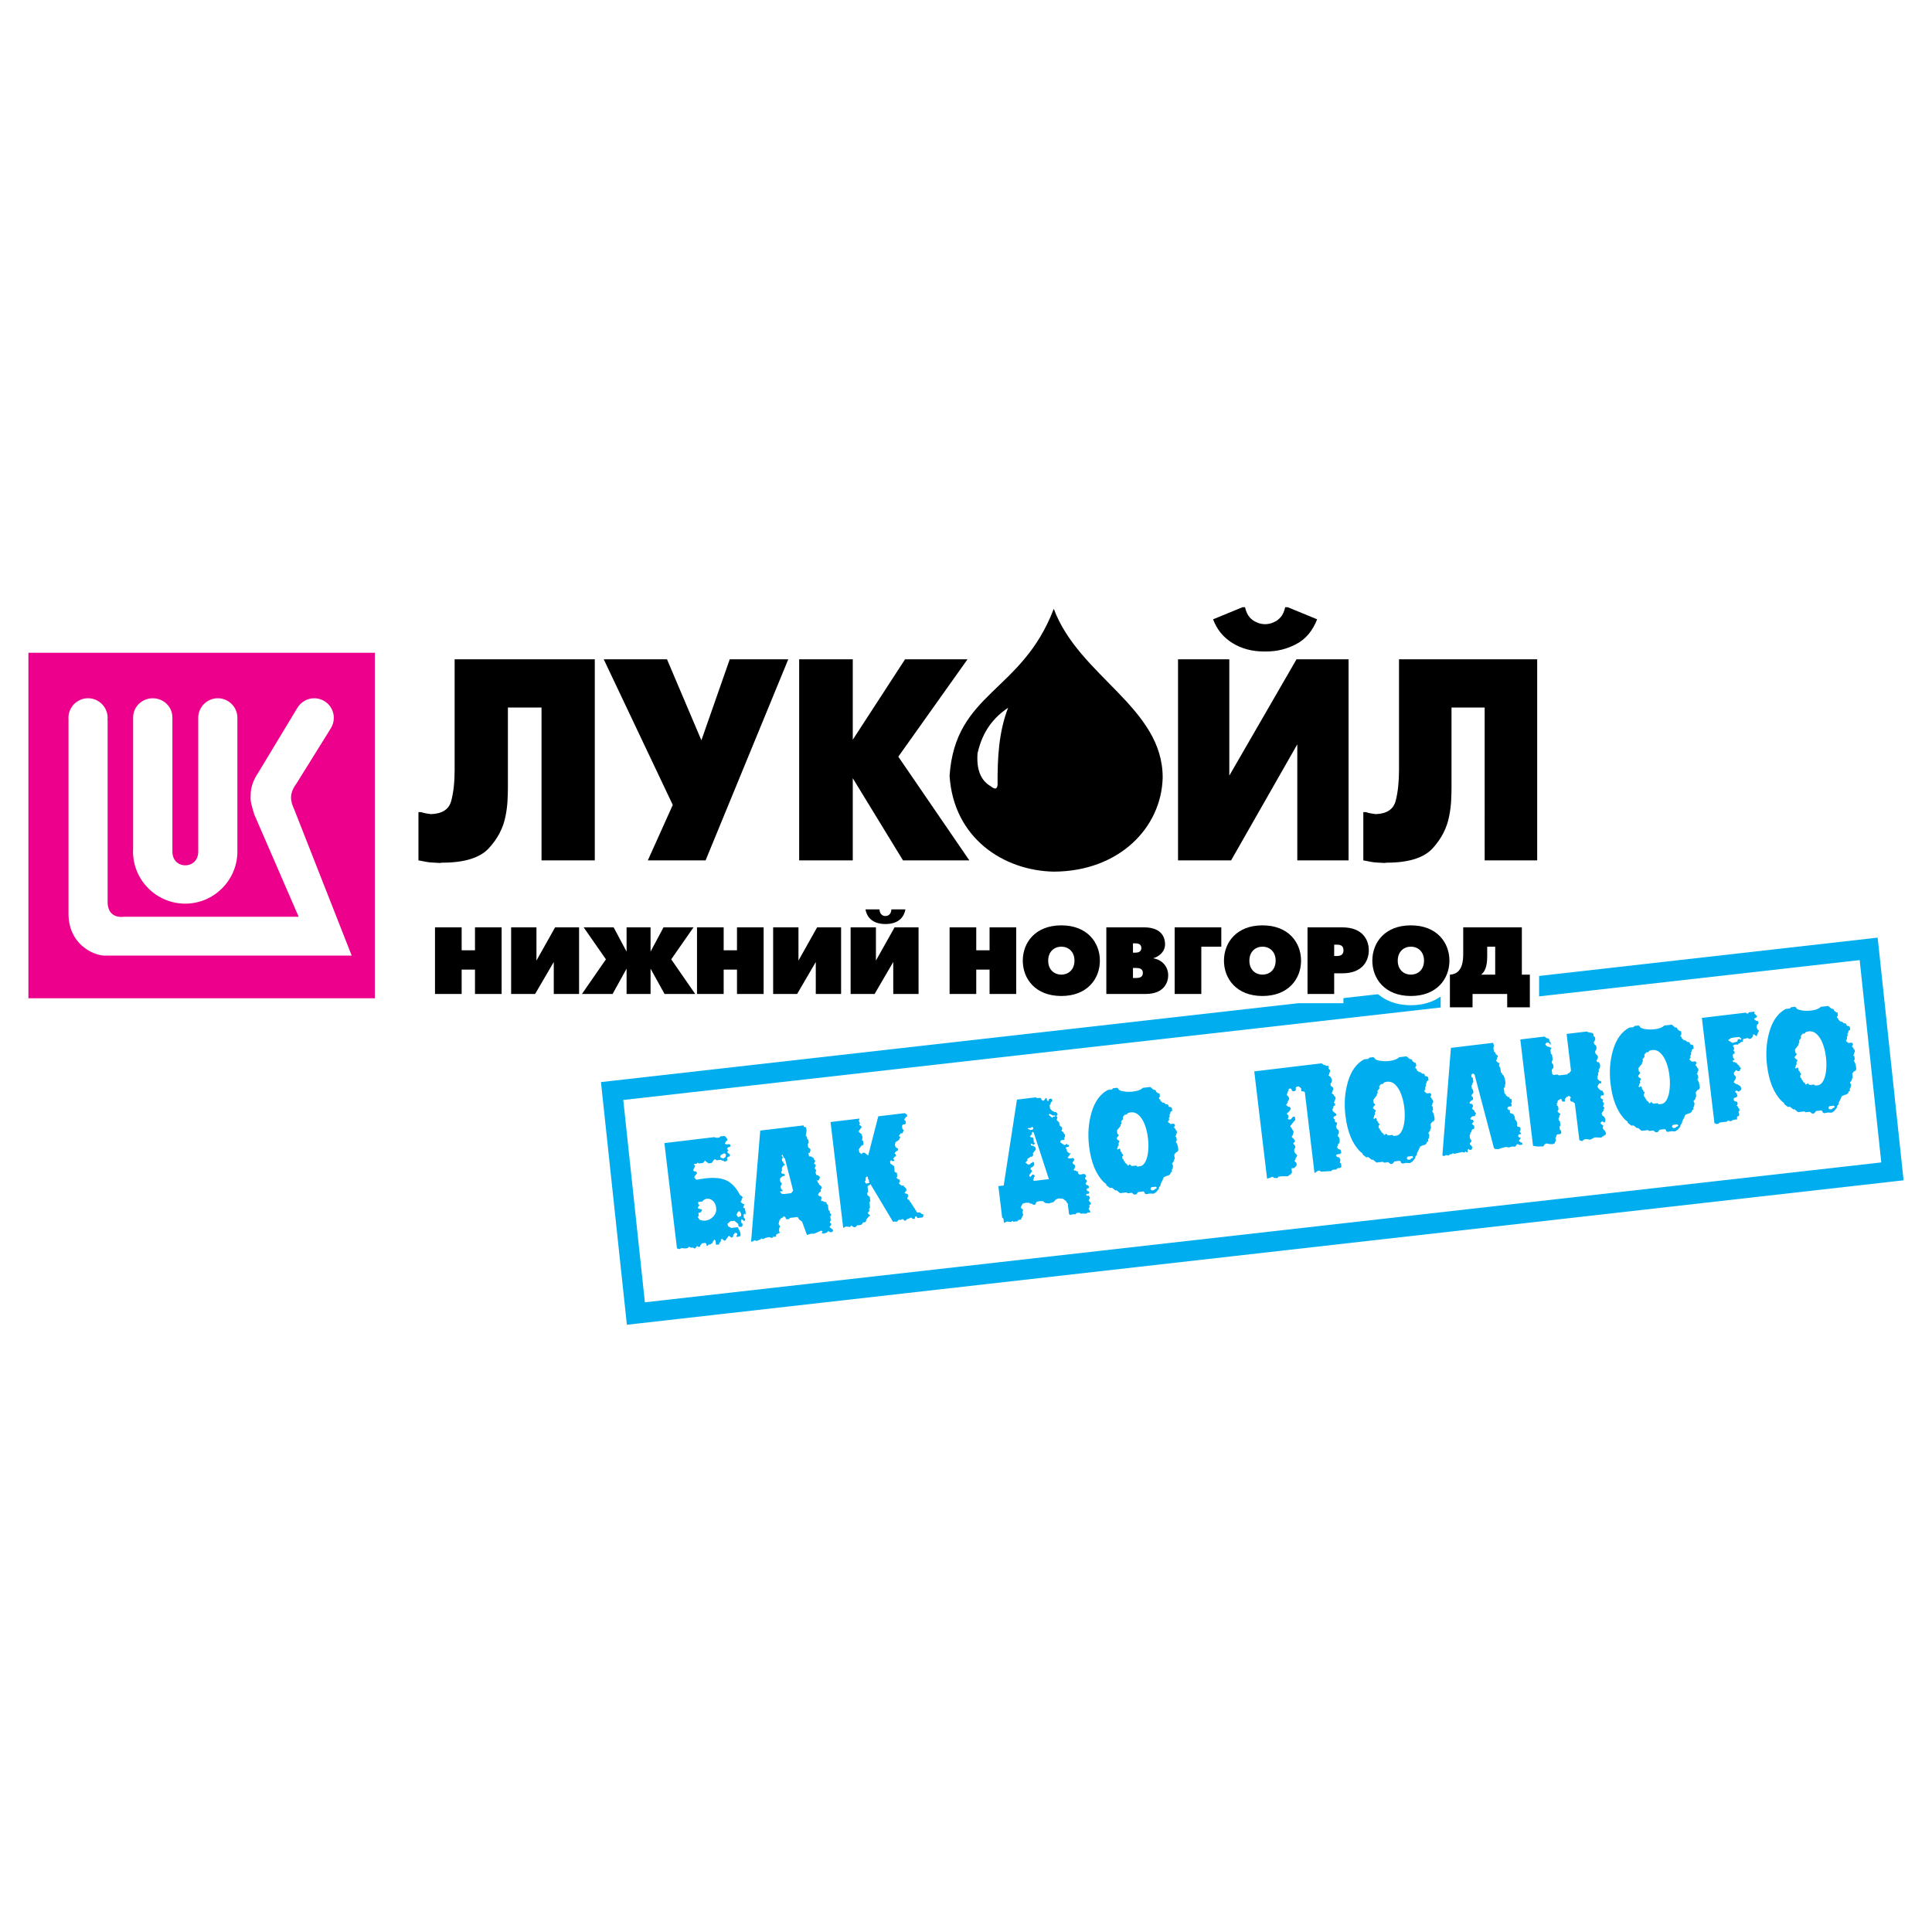 <?xml version="1.0" encoding="utf-8"?>
<!-- Generator: Adobe Illustrator 13.0.0, SVG Export Plug-In . SVG Version: 6.00 Build 14948)  -->
<!DOCTYPE svg PUBLIC "-//W3C//DTD SVG 1.0//EN" "http://www.w3.org/TR/2001/REC-SVG-20010904/DTD/svg10.dtd">
<svg version="1.0" id="Layer_1" xmlns="http://www.w3.org/2000/svg" xmlns:xlink="http://www.w3.org/1999/xlink" x="0px" y="0px"
	 width="192.756px" height="192.756px" viewBox="0 0 192.756 192.756" enable-background="new 0 0 192.756 192.756"
	 xml:space="preserve">
<g>
	<polygon fill-rule="evenodd" clip-rule="evenodd" fill="#FFFFFF" points="0,0 192.756,0 192.756,192.756 0,192.756 0,0 	"/>
	<path fill="#00AEEF" d="M59.957,107.96l1.002-0.113l125.367-14.184l1.008-0.114l0.109,1.013l2.371,22.199l0.107,0.999l-1.002,0.113
		L63.553,132.058l-1.009,0.114l-0.108-1.014l-2.372-22.198L59.957,107.96L59.957,107.96z M62.183,109.745l2.157,20.187
		l123.355-13.957l-2.156-20.186L62.183,109.745L62.183,109.745z"/>
	<path fill-rule="evenodd" clip-rule="evenodd" d="M105.135,60.739c-3.184,8.367-9.834,8.305-10.396,16.672
		c0.41,6.245,5.419,9.459,10.396,9.553c6.488-0.021,10.736-4.358,10.865-9.366C116.031,70.574,107.633,67.483,105.135,60.739
		L105.135,60.739z"/>
	<path fill-rule="evenodd" clip-rule="evenodd" d="M153.365,65.777V85.84h-0.256h-4.984V70.592h-3.307v7.911
		c0,0.419-0.012,0.878-0.037,1.375c-0.025,0.498-0.09,1.003-0.191,1.519c-0.219,1.186-0.766,2.261-1.641,3.225
		c-0.873,0.964-2.402,1.447-4.59,1.447l-0.254,0.029c-0.271-0.018-0.512-0.032-0.725-0.043c-0.213-0.01-0.42-0.032-0.623-0.072
		c-0.119-0.018-0.238-0.043-0.357-0.072c-0.117-0.028-0.244-0.053-0.381-0.071v-4.815h0.254c0.168,0.057,0.334,0.1,0.496,0.129
		s0.328,0.054,0.496,0.072c1.104-0.039,1.764-0.484,1.984-1.333c0.219-0.849,0.33-1.867,0.33-3.053V65.777h0.254H153.365
		L153.365,65.777z"/>
	<path fill-rule="evenodd" clip-rule="evenodd" d="M123.959,60.584h0.256c0.104,0.44,0.258,0.774,0.463,1.003
		c0.205,0.229,0.428,0.391,0.668,0.487c0.154,0.075,0.309,0.129,0.463,0.158s0.293,0.043,0.412,0.043s0.256-0.014,0.41-0.043
		s0.309-0.083,0.463-0.158c0.24-0.097,0.463-0.258,0.668-0.487c0.207-0.229,0.359-0.562,0.463-1.003h0.258l2.928,1.204
		c-0.445,1.146-1.133,1.967-2.068,2.465c-0.934,0.498-1.93,0.745-2.992,0.745h-0.258c-1.182,0-2.227-0.283-3.135-0.845
		c-0.91-0.562-1.553-1.351-1.928-2.365L123.959,60.584L123.959,60.584z"/>
	<polygon fill-rule="evenodd" clip-rule="evenodd" points="122.648,65.777 122.648,77.385 129.355,65.777 129.611,65.777 
		134.547,65.777 134.547,85.84 134.289,85.84 129.432,85.84 129.432,74.261 122.828,85.84 122.57,85.84 117.533,85.84 
		117.533,65.777 117.791,65.777 122.648,65.777 	"/>
	<polygon fill-rule="evenodd" clip-rule="evenodd" points="79.733,65.777 79.992,65.777 85.081,65.777 85.081,73.802 90.299,65.777 
		90.559,65.777 96.53,65.777 89.624,75.493 96.711,85.84 96.452,85.84 90.091,85.84 85.081,77.643 85.081,85.84 84.821,85.84 
		79.733,85.84 79.733,65.777 	"/>
	<polygon fill-rule="evenodd" clip-rule="evenodd" points="67.123,80.309 60.234,65.777 60.496,65.777 66.546,65.777 69.978,73.86 
		72.807,65.777 73.068,65.777 78.647,65.777 70.397,85.84 70.135,85.84 64.634,85.84 67.123,80.309 	"/>
	<path fill-rule="evenodd" clip-rule="evenodd" d="M59.342,65.777V85.84h-0.258h-5.056V70.592h-3.354v7.911
		c0,0.419-0.013,0.878-0.039,1.375c-0.025,0.498-0.09,1.003-0.193,1.519c-0.223,1.186-0.777,2.261-1.664,3.225
		s-2.438,1.447-4.656,1.447l-0.258,0.029c-0.274-0.018-0.52-0.032-0.735-0.043c-0.216-0.01-0.426-0.032-0.632-0.072
		c-0.12-0.018-0.242-0.043-0.362-0.072c-0.119-0.028-0.248-0.053-0.386-0.071v-4.815h0.257c0.171,0.057,0.339,0.1,0.503,0.129
		s0.332,0.054,0.503,0.072c1.119-0.039,1.79-0.484,2.012-1.333c0.223-0.849,0.335-1.867,0.335-3.053V65.777h0.258H59.342
		L59.342,65.777z"/>
	<path fill-rule="evenodd" clip-rule="evenodd" fill="#FFFFFF" d="M100.578,70.613c-1.377,0.938-2.527,2.238-3.049,4.545
		c-0.114,1.565,0.287,2.69,1.311,3.286c0.354,0.282,0.627,0.362,0.688-0.116C99.514,75.529,99.65,73.043,100.578,70.613
		L100.578,70.613z"/>
	<polygon fill-rule="evenodd" clip-rule="evenodd" fill="#EC008C" points="2.834,65.127 37.399,65.127 37.399,99.596 2.834,99.596 
		2.834,65.127 	"/>
	<path fill-rule="evenodd" clip-rule="evenodd" fill="#FFFFFF" d="M19.779,84.963V71.737c-0.002-0.039-0.003-0.077-0.003-0.116
		c0-1.078,0.878-1.956,1.955-1.956c1.041,0,1.896,0.821,1.952,1.849h0.001v0.033c0.001,0.025,0.002,0.049,0.002,0.074
		c0,0.024-0.001,0.049-0.002,0.073v13.195c0,0.021,0.001,0.042,0.001,0.062s0,0.042-0.001,0.062v0.099h-0.002
		c-0.085,2.793-2.39,5.045-5.204,5.045c-2.867,0-5.206-2.339-5.206-5.206c0-0.108,0.004-0.215,0.01-0.322V71.521h0.004
		c0.021-1.025,0.891-1.855,1.955-1.855s1.933,0.83,1.955,1.855h0.005v13.437C17.182,86.793,19.785,86.796,19.779,84.963
		L19.779,84.963z"/>
	<path fill-rule="evenodd" clip-rule="evenodd" fill="#FFFFFF" d="M29.558,78.205c-0.75,1.001-0.562,1.772-0.217,2.515l5.749,14.621
		H10.542c-0.043,0.002-0.089,0.002-0.137,0h-0.059v-0.003c-1.187-0.08-3.52-1.222-3.511-4.194V71.855h0.006
		c-0.009-0.077-0.014-0.155-0.014-0.234c0-1.078,0.878-1.956,1.955-1.956s1.955,0.878,1.955,1.956c0,0.079-0.005,0.157-0.014,0.234
		h0.014v18.241c0.07,1.395,1.182,1.433,1.598,1.368h17.461l-4.433-10.217c-0.276-0.97-0.393-1.208-0.355-1.919
		c0-0.822,0.311-1.586,0.746-2.219l3.945-6.537l0.002,0.001c0.348-0.545,0.958-0.907,1.649-0.907c1.077,0,1.955,0.878,1.955,1.956
		c0,0.384-0.112,0.742-0.304,1.044l0.003,0.002L29.558,78.205L29.558,78.205z"/>
	<path fill="none" stroke="#FFFFFF" stroke-width="1.845" stroke-miterlimit="2.613" d="M43.4,99.169h2.659v-2.431h1.33v2.431
		h2.658v-6.646h-2.658v2.288h-1.33v-2.288H43.4V99.169L43.4,99.169z M50.996,92.522v6.646h2.393l1.861-3.19v3.19h2.525v-6.646
		h-2.392l-1.861,3.313v-3.313H50.996L50.996,92.522z M62.514,99.169h2.393v-2.526l1.396,2.526h3.058l-2.393-3.457l2.222-3.19h-2.991
		l-1.292,2.421v-2.421h-2.393v2.421l-1.291-2.421h-2.991l2.222,3.19l-2.395,3.457h3.059l1.396-2.526V99.169L62.514,99.169z
		 M69.541,99.169h2.659v-2.431h1.329v2.431h2.659v-6.646h-2.659v2.288h-1.329v-2.288h-2.659V99.169L69.541,99.169z M77.137,92.522
		v6.646h2.393l1.861-3.19v3.19h2.525v-6.646h-2.392l-1.861,3.313v-3.313H77.137L77.137,92.522z M84.866,92.522v6.646h2.393
		l1.861-3.19v3.19h2.525v-6.646h-2.393l-1.861,3.313v-3.313H84.866L84.866,92.522z M88.341,92.19c0.38,0,1.728-0.029,1.994-1.463
		h-1.396c-0.047,0.646-0.494,0.665-0.598,0.665s-0.551-0.019-0.598-0.665h-1.396C86.613,92.161,87.961,92.19,88.341,92.19
		L88.341,92.19z M94.741,99.169h2.659v-2.431h1.329v2.431h2.658v-6.646h-2.658v2.288h-1.329v-2.288h-2.659V99.169L94.741,99.169z
		 M105.889,99.37c2.602,0,3.846-1.73,3.846-3.524c0-1.795-1.244-3.523-3.846-3.523s-3.846,1.728-3.846,3.523
		C102.043,97.64,103.287,99.37,105.889,99.37L105.889,99.37z M105.889,97.241c-0.676,0-1.311-0.465-1.311-1.396
		c0-0.931,0.635-1.396,1.311-1.396c0.674,0,1.311,0.465,1.311,1.396C107.199,96.776,106.562,97.241,105.889,97.241L105.889,97.241z
		 M110.379,92.522v6.646h3.932c1.842,0,2.24-1.178,2.24-1.852c0-0.902-0.617-1.557-1.471-1.7v-0.019
		c0.551-0.161,1.158-0.636,1.158-1.386c0-0.513-0.199-1.69-2.107-1.69H110.379L110.379,92.522z M113.037,95.048v-0.931h0.248
		c0.465,0,0.588,0.237,0.588,0.465s-0.123,0.465-0.588,0.465H113.037L113.037,95.048z M113.037,97.574v-0.998h0.324
		c0.256,0,0.664,0.047,0.664,0.494c0,0.466-0.418,0.504-0.664,0.504H113.037L113.037,97.574z M117.197,99.169h2.658V94.45h1.994
		v-1.928h-4.652V99.169L117.197,99.169z M125.961,99.37c2.602,0,3.846-1.73,3.846-3.524c0-1.795-1.244-3.523-3.846-3.523
		s-3.846,1.728-3.846,3.523C122.115,97.64,123.359,99.37,125.961,99.37L125.961,99.37z M125.961,97.241
		c-0.674,0-1.311-0.465-1.311-1.396c0-0.931,0.637-1.396,1.311-1.396s1.311,0.465,1.311,1.396
		C127.271,96.776,126.635,97.241,125.961,97.241L125.961,97.241z M130.451,99.169h2.66v-2.061h0.807
		c2.107,0,2.648-1.339,2.648-2.298c0-0.949-0.531-2.288-2.648-2.288h-3.467V99.169L130.451,99.169z M133.111,94.25h0.295
		c0.217,0,0.635,0.028,0.635,0.56c0,0.266-0.104,0.57-0.635,0.57h-0.295V94.25L133.111,94.25z M140.764,99.37
		c2.602,0,3.846-1.73,3.846-3.524c0-1.795-1.244-3.523-3.846-3.523s-3.846,1.728-3.846,3.523
		C136.918,97.64,138.162,99.37,140.764,99.37L140.764,99.37z M140.764,97.241c-0.674,0-1.311-0.465-1.311-1.396
		c0-0.931,0.637-1.396,1.311-1.396s1.311,0.465,1.311,1.396C142.074,96.776,141.438,97.241,140.764,97.241L140.764,97.241z
		 M145.986,92.522v2.573c0,0.693-0.029,2.08-1.328,2.146v3.259h2.258v-1.331h3.457v1.331h2.26v-3.259h-0.797v-4.719H145.986
		L145.986,92.522z M148.379,94.45h0.797v2.791h-1.404c0.381-0.304,0.607-0.797,0.607-1.852V94.45L148.379,94.45z"/>
	<path fill-rule="evenodd" clip-rule="evenodd" d="M43.4,99.169h2.659v-2.431h1.33v2.431h2.658v-6.646h-2.658v2.288h-1.33v-2.288
		H43.4V99.169L43.4,99.169z M50.996,92.522v6.646h2.393l1.861-3.19v3.19h2.525v-6.646h-2.392l-1.861,3.313v-3.313H50.996
		L50.996,92.522z M62.514,99.169h2.393v-2.526l1.396,2.526h3.058l-2.393-3.457l2.222-3.19h-2.991l-1.292,2.421v-2.421h-2.393v2.421
		l-1.291-2.421h-2.991l2.222,3.19l-2.395,3.457h3.059l1.396-2.526V99.169L62.514,99.169z M69.541,99.169h2.659v-2.431h1.329v2.431
		h2.659v-6.646h-2.659v2.288h-1.329v-2.288h-2.659V99.169L69.541,99.169z M77.137,92.522v6.646h2.393l1.861-3.19v3.19h2.525v-6.646
		h-2.392l-1.861,3.313v-3.313H77.137L77.137,92.522z M84.866,92.522v6.646h2.393l1.861-3.19v3.19h2.525v-6.646h-2.393l-1.861,3.313
		v-3.313H84.866L84.866,92.522z M88.341,92.19c0.38,0,1.728-0.029,1.994-1.463h-1.396c-0.047,0.646-0.494,0.665-0.598,0.665
		s-0.551-0.019-0.598-0.665h-1.396C86.613,92.161,87.961,92.19,88.341,92.19L88.341,92.19z M94.741,99.169h2.659v-2.431h1.329v2.431
		h2.658v-6.646h-2.658v2.288h-1.329v-2.288h-2.659V99.169L94.741,99.169z M105.889,99.37c2.602,0,3.846-1.73,3.846-3.524
		c0-1.795-1.244-3.523-3.846-3.523s-3.846,1.728-3.846,3.523C102.043,97.64,103.287,99.37,105.889,99.37L105.889,99.37z
		 M105.889,97.241c-0.676,0-1.311-0.465-1.311-1.396c0-0.931,0.635-1.396,1.311-1.396c0.674,0,1.311,0.465,1.311,1.396
		C107.199,96.776,106.562,97.241,105.889,97.241L105.889,97.241z M110.379,92.522v6.646h3.932c1.842,0,2.24-1.178,2.24-1.852
		c0-0.902-0.617-1.557-1.471-1.7v-0.019c0.551-0.161,1.158-0.636,1.158-1.386c0-0.513-0.199-1.69-2.107-1.69H110.379L110.379,92.522
		z M113.037,95.048v-0.931h0.248c0.465,0,0.588,0.237,0.588,0.465s-0.123,0.465-0.588,0.465H113.037L113.037,95.048z
		 M113.037,97.574v-0.998h0.324c0.256,0,0.664,0.047,0.664,0.494c0,0.466-0.418,0.504-0.664,0.504H113.037L113.037,97.574z
		 M117.197,99.169h2.658V94.45h1.994v-1.928h-4.652V99.169L117.197,99.169z M125.961,99.37c2.602,0,3.846-1.73,3.846-3.524
		c0-1.795-1.244-3.523-3.846-3.523s-3.846,1.728-3.846,3.523C122.115,97.64,123.359,99.37,125.961,99.37L125.961,99.37z
		 M125.961,97.241c-0.674,0-1.311-0.465-1.311-1.396c0-0.931,0.637-1.396,1.311-1.396s1.311,0.465,1.311,1.396
		C127.271,96.776,126.635,97.241,125.961,97.241L125.961,97.241z M130.451,99.169h2.66v-2.061h0.807
		c2.107,0,2.648-1.339,2.648-2.298c0-0.949-0.531-2.288-2.648-2.288h-3.467V99.169L130.451,99.169z M133.111,94.25h0.295
		c0.217,0,0.635,0.028,0.635,0.56c0,0.266-0.104,0.57-0.635,0.57h-0.295V94.25L133.111,94.25z M140.764,99.37
		c2.602,0,3.846-1.73,3.846-3.524c0-1.795-1.244-3.523-3.846-3.523s-3.846,1.728-3.846,3.523
		C136.918,97.64,138.162,99.37,140.764,99.37L140.764,99.37z M140.764,97.241c-0.674,0-1.311-0.465-1.311-1.396
		c0-0.931,0.637-1.396,1.311-1.396s1.311,0.465,1.311,1.396C142.074,96.776,141.438,97.241,140.764,97.241L140.764,97.241z
		 M145.986,92.522v2.573c0,0.693-0.029,2.08-1.328,2.146v3.259h2.258v-1.331h3.457v1.331h2.26v-3.259h-0.797v-4.719H145.986
		L145.986,92.522z M148.379,94.45h0.797v2.791h-1.404c0.381-0.304,0.607-0.797,0.607-1.852V94.45L148.379,94.45z"/>
	<path fill-rule="evenodd" clip-rule="evenodd" fill="#00AEEF" d="M72.833,115.292l-0.089,0.112l-0.12,0.015l-0.09,0.117
		l0.024,0.204l-0.088,0.117l-0.208,0.025l-0.113-0.094l-0.105,0.013l-0.13-0.087l-0.414,0.05l-0.113-0.091l-0.132,0.016
		l-0.257,0.344l-0.309,0.037l-0.361-0.271l-0.184,0.229l-0.422,0.051l-0.117-0.088l-0.091,0.113l-0.309,0.036l0.121,0.135
		l-0.015,0.124l-0.054,0.171l-0.088,0.115l0.013,0.105l0.113,0.088l0.103-0.012l0.118,0.09l0.014,0.12l-0.184,0.229l-0.085,0.145
		l0.122,0.165l0.115,0.091c0.204-0.045,0.491-0.092,0.867-0.137c0.915-0.108,1.627-0.035,2.143,0.217
		c0.513,0.252,0.953,0.731,1.32,1.432l0.245,0.18l0.012,0.103l-0.091,0.133l0.012,0.101l-0.104,0.117l0.013,0.105l0.246,0.177
		l0.103-0.012l-0.105,0.37l0.189,0.082l-0.034,0.091l0.068,0.189l0.009,0.326l-0.115-0.09l-0.094,0.115l0.037,0.31l0.118,0.088
		l0.012,0.105l-0.091,0.13l-0.245-0.197l-0.09,0.118l0.026,0.223l0.115,0.089l0.025,0.208l-0.09,0.112l-0.207,0.025l-0.115-0.089
		l-0.025-0.208l-0.366-0.314l-0.411,0.034l-0.301,0.272l0.075,0.232l0.307,0.172l0.633-0.075l0.049,0.056l0.218,0.449l0.037,0.31
		l-0.091,0.112l-0.323,0.039l-0.012-0.101l0.091-0.115l-0.013-0.105l-0.115-0.088l-0.101,0.012l-0.184,0.23l0.012,0.104
		l-0.088,0.112l-0.105,0.013l-0.248-0.177l-0.358,0.476l-0.103,0.013l-0.245-0.197l-0.091,0.132l0.012,0.104l-0.179,0.23
		l0.012,0.103l-0.329,0.04l-0.049-0.412l-0.115-0.108l-0.182,0.248l0.013,0.105l-0.101,0.012l-0.091,0.113l-0.218,0.026
		l-0.093,0.115l-0.103,0.012l-0.024-0.203l-0.113-0.093l-0.309,0.036l-0.198,0.232l0.012,0.104l-0.206,0.024l-0.115-0.091
		l-0.181,0.233l-0.104,0.012l-0.13-0.091l-0.206,0.024l-0.116-0.091l-0.101,0.013l-0.093,0.115l-0.28,0.033l-0.332-0.037
		l-0.224,0.104l-0.236-0.076l-1.255-10.503l4.991-0.597l0.092,0.046l0.18,0.023l0.223-0.026l0.093-0.113l0.41-0.049l0.115,0.088
		l0.141,0.16l0.05,0.19l-0.151,0.107l-0.107,0.225l0.08,0.062l0.185,0.008l0.204-0.024l0.085,0.109l-0.05,0.185l-0.189,0.022
		l-0.103,0.162l0.14,0.147l-0.108,0.117l0.012,0.105l0.247,0.191L72.833,115.292L72.833,115.292z M69.618,120.469l0.012,0.101
		l0.101-0.012l0.115,0.091l0.105-0.013l0.113,0.094l-0.18,0.242l-0.204,0.024l0.037,0.31l-0.108,0.117l0.197,0.277
		c0.198,0.076,0.398,0.102,0.594,0.078c0.272-0.032,0.512-0.153,0.719-0.357c0.204-0.205,0.317-0.423,0.337-0.651
		c0.001-0.14,0-0.236-0.006-0.283c-0.035-0.287-0.144-0.513-0.325-0.68c-0.184-0.165-0.383-0.232-0.6-0.207
		c-0.157,0.019-0.281,0.083-0.377,0.194l-0.083,0.082l-0.412,0.049l0.026,0.224l0.115,0.088L69.618,120.469L69.618,120.469z
		 M73.585,120.963l-0.106,0.236l0.164,0.249l0.298-0.128l0.002-0.236l-0.131-0.223l-0.092-0.02L73.585,120.963L73.585,120.963z
		 M71.914,115.24l-0.054,0.155l0.058,0.107l0.262,0.076l0.194-0.131l0.043-0.154l-0.005-0.148l-0.159-0.083L71.914,115.24
		L71.914,115.24z M80.629,114.465l0.228,0.184l-0.006,0.178l-0.069,0.188l-0.128,0.03l0.068,0.32l0.224,0.021l0.248,0.177
		l0.015,0.12l0.112,0.089l-0.011,0.136l-0.11,0.225l0.139,0.013l0.049,0.186l-0.109,0.207l0.167,0.279l-0.088,0.117l0.08,0.289
		l0.168,0.037l0.198,0.155l-0.038,0.184l-0.099,0.176l-0.209-0.005l0.112,0.091l0.015,0.12l0.117,0.088l0.013,0.104l0.228,0.182
		l0.025,0.208l-0.086,0.13l0.024,0.206l-0.103,0.013l-0.182,0.228l0.013,0.105l0.113,0.092l0.105-0.013l0.125,0.179l-0.074,0.247
		l0.115,0.092l0.101-0.013l0.118,0.093l0.117-0.014l0.113,0.089l0.014,0.117l0.118,0.093l0.062,0.515l0.117,0.105l0.024,0.206
		l0.113,0.092l0.012,0.105l-0.088,0.112l0.051,0.424l-0.09,0.118l0.012,0.101l0.115,0.09l0.012,0.104l-0.183,0.243l0.346,0.272
		l0.012,0.103l-0.088,0.117l-0.208,0.025l-0.113-0.094l-0.117,0.015l-0.093,0.118l-0.358,0.1l-0.173-0.071l0.119-0.131l-0.146-0.103
		l-0.411,0.184l-0.298,0.125l-0.327,0.009l-0.391,0.125l-0.486-1.327l-0.346-0.271l-0.013-0.104l-0.113-0.092l-0.736,0.088
		l-0.09,0.115l-0.221,0.026l-0.115-0.091l-0.012-0.1l-0.118-0.094l-0.101,0.013l-0.09,0.117l-0.105,0.013l-0.194,0.229l-0.089,0.382
		l0.164,0.249l-0.09,0.117l-0.037,0.315l0.099,0.21l-0.105,0.013l-0.293,0.169l0.021,0.177l-0.324,0.038l-0.088,0.115l-0.281-0.101
		l-0.32,0.068l-0.338,0.145l-0.118-0.09l-0.105,0.116l-0.368,0.151l-0.25-0.077l-0.107,0.12l-0.204,0.024l0.912-11.081l4.329-0.518
		l0.018,0.147l0.213,0.034l0.064,0.29l-0.031,0.243l-0.054,0.32l0.118,0.088l0.026,0.223l0.116,0.094l0.037,0.309l-0.091,0.112
		L80.629,114.465L80.629,114.465z M78.059,115.189l-0.089,0.13l0.116,0.094l0.012,0.101l-0.09,0.115l0.024,0.206l0.115,0.09
		l0.015,0.121l0.113,0.088l0.012,0.104l-0.178,0.113l-0.109,0.234l0.024,0.206l-0.086,0.13l0.012,0.103l0.113,0.089l0.121-0.015
		l0.115,0.094l0.012,0.103l-0.259,0.076l-0.219,0.189l-0.019,0.196l0.067,0.203l0.114,0.06l-0.01,0.165l-0.093,0.115l0.011,0.193
		l0.028,0.131l0.118,0.093l0.045,0.129l-0.164,0.002l-0.115,0.062l0.105,0.106l0.1,0.104l0.183,0.011l0.733-0.087l0.196-0.25
		l-0.815-3.201l-0.118-0.091L78.059,115.189L78.059,115.189z M84.127,122.512l-1.263-10.567l2.896-0.347l-0.077,0.233l0.123,0.254
		l-0.093,0.115l0.117,0.088l0.152,0.146l-0.115,0.163l-0.181,0.233l0.014,0.12l0.23,0.179l0.125,0.298l-0.05,0.335l0.115,0.091
		l0.037,0.309l-0.091,0.113l-0.106,0.012l-0.27,0.361l0.037,0.309l0.235,0.198l0.087-0.13l0.208-0.024l0.362,0.285l1.008-3.911
		l2.632-0.314l0.228,0.137l0.024,0.206l-0.105,0.013l-0.177,0.245l0.012,0.101l0.113,0.094l0.024,0.203l-0.088,0.117l-0.209,0.025
		l-0.088,0.114l0.039,0.324l0.113,0.093l0.012,0.102l-0.088,0.114l0.012,0.105l-0.223,0.027l-0.177,0.242l0.115,0.091l0.012,0.103
		l-0.09,0.115l0.012,0.104l-0.105,0.013l-0.089,0.112l-0.103,0.013l-0.104,0.134l-0.047,0.232l0.07,0.213l0.274,0.173l-0.08,0.209
		l-0.118,0.014l-0.182,0.229l0.118,0.093l0.024,0.203l-0.105,0.013l-0.182,0.243l0.118,0.093l0.012,0.104l-0.206,0.024l-0.115-0.091
		l-0.108,0.117l0.025,0.206l0.132,0.089l0.248,0.18l0.027,0.223l0.017,0.312l0.119,0.103l0.103-0.012l0.049,0.412l-0.091,0.115
		l0.233,0.181l0.101-0.012l0.025,0.218l-0.087,0.118l0.012,0.103l0.243,0.18l0.203-0.024l0.012,0.104l0.235,0.195l0.025,0.209
		l-0.185,0.229l0.118,0.093l0.103-0.013l0.114,0.101l0.025,0.209l-0.088,0.112l0.012,0.105l0.23,0.179l0.015,0.12l0.13,0.09
		l0.013,0.105l0.112,0.088l0.012,0.103l0.116,0.094l0.012,0.101l0.12,0.104l0.012,0.104l0.113,0.089l0.013,0.105l0.115,0.091
		l0.223-0.027l0.23,0.182l0.103-0.012l0.026,0.218l-0.09,0.118l-0.533,0.062l-0.012-0.104l-0.113-0.089l-0.093,0.113l0.012,0.105
		l-0.081,0.052l-0.074,0.009l-0.155-0.054l-0.053-0.07l-0.107-0.003l-0.11,0.078l-0.144,0.045l-0.112,0.043l-0.09,0.118
		l-0.057,0.021l-0.061-0.008l-0.113-0.094l-0.025-0.042l-0.164,0.005l-0.036,0.05l-0.091,0.011l-0.088-0.005l-0.047-0.024
		l-0.067,0.067l-0.107,0.12l-0.055,0.022l-0.092-0.005l-0.104-0.018l-0.13,0.031l-0.025,0.018l-2.26-3.776l-0.105,0.114
		l-0.101,0.012l-0.09,0.118l0.063,0.532l-0.094,0.113l0.025,0.208l0.233,0.179l0.051,0.427l-0.091,0.113l0.063,0.531l-0.093,0.119
		l0.024,0.203l-0.178,0.23l0.229,0.196l0.012,0.101l-0.101,0.012l-0.287,0.348l0.013,0.105l-0.089,0.13l-0.208,0.025l-0.179,0.23
		l-0.263,0.061l-0.166-0.01l-0.087,0.13l-0.14,0.076l-0.169-0.039l-0.132-0.104l-0.06-0.022l-0.043,0.035l-0.088,0.117l-0.096-0.033
		l-0.136-0.016l-0.122-0.016l-0.144,0.047L84.127,122.512L84.127,122.512z M86.694,117.782l-0.006,0.077l0.037,0.056l0.006,0.047
		l-0.036,0.076l-0.015,0.002l-0.058-0.009l-0.074,0.024l-0.082,0.04l-0.05-0.024l-0.042,0.005l-0.003-0.029l0.007-0.043
		l-0.045-0.029l-0.039-0.067l-0.007-0.062l0.012-0.028l0.084-0.025l-0.02-0.043l0.008-0.058l-0.004-0.031l-0.004-0.03l-0.001-0.015
		l-0.003-0.029l0.032-0.123l0.079-0.069l0.076-0.009l0.062,0.142l-0.032,0.108l0.06,0.025l0.047,0.021L86.694,117.782
		L86.694,117.782z M101.461,109.707l1.898-0.227l0.115,0.088l0.309-0.037l0.113,0.094l0.012,0.103l0.133,0.087l0.104-0.013
		l0.18-0.228l0.105-0.013l0.023,0.203l0.117,0.108l0.086-0.133l-0.012-0.101l0.223-0.026l0.113,0.089l0.014,0.12l-0.178,0.232
		l0.012,0.101l-0.107,0.117l0.039,0.324l0.223,0.241l0.256,0.119l0.102-0.013l0.189,0.202l-0.137,0.228l0.111,0.089l-0.084,0.278
		l0.135,0.134l0.117,0.092l0.039,0.321l0.242,0.181l0.023,0.203l-0.086,0.133l0.229,0.179l0.012,0.105l0.119,0.091l0.023,0.206
		l-0.09,0.13l0.023,0.206l-0.322,0.038l-0.092,0.116l0.012,0.105l0.248,0.177l0.176,0.098l0.234-0.147l0.014,0.118l0.197,0.007
		l-0.07,0.187l-0.203,0.024l-0.094,0.116l0.117,0.088l0.025,0.208l0.232,0.212l0.146-0.019l-0.123,0.212l-0.18,0.228l0.113,0.094
		l0.195-0.009l0.23-0.042l0.141,0.159l-0.102,0.161l-0.088,0.115l0.012,0.104l0.217,0.181l0.02,0.177l-0.068,0.192l-0.092,0.083
		l0.113,0.091l0.105-0.013l0.113,0.089l0.102-0.013l0.025,0.209l0.119,0.107l0.166,0.007l0.262-0.059l0.184,0.051l0.043,0.129
		l0.014,0.105l-0.092,0.113l0.012,0.103l0.117,0.093l0.07,0.094l-0.045,0.125l-0.092,0.115l0.014,0.101l0.115,0.093l0.109,0.018
		l0.086,0.124l-0.012,0.149l-0.145,0.033l-0.092,0.115l0.057,0.08l0.055,0.071l0.121,0.03l0.055,0.098l-0.029,0.11l-0.129,0.043
		l-0.078-0.019l-0.09,0.113l0.115,0.105l0.145-0.032l0.076,0.11l0.055,0.11l-0.031,0.096l-0.092,0.115l0.012,0.101l0.117,0.093
		l0.115,0.228l-0.184,0.079l0.016,0.147l0.012,0.086l-0.092,0.118l0.014,0.103l0.117,0.108l0.023,0.203l-0.238-0.015l-0.107,0.101
		l-0.207,0.024l-0.184-0.022l-0.203,0.024l-0.117-0.091l-0.18-0.008l-0.145,0.047l-0.09,0.115l-0.15-0.012l-0.162,0.019
		l-0.215,0.056l-0.117-0.09l-0.127-1.062l-0.113-0.088l-0.012-0.104l-0.346-0.271l-0.467-0.037l-0.27,0.125l-0.199,0.23
		l-0.475,0.148l-0.361-0.049l-0.23-0.179l-0.332-0.005l-0.303,0.08l-0.088,0.115l0.012,0.101l-0.17,0.082l-0.139-0.045l-0.115-0.089
		l-0.121,0.015l-0.113-0.091h-0.373l-0.256,0.075l-0.094,0.115l-0.129,0.297l0.234,0.214l-0.057,0.248l0.076,0.284l-0.09,0.117
		l-0.141,0.33l-0.238,0.028l-0.102,0.132l-0.41,0.05l-0.117-0.091l-0.088,0.115l-0.439-0.04l-0.299,0.128l-0.051-0.427l-0.129-0.092
		l-0.377-3.146l0.531-0.063L101.461,109.707L101.461,109.707z M104.719,111.121l0.352,0.185l0.205-0.024l0.014,0.105l-0.207,0.024
		l-0.09,0.112l-0.363-0.285L104.719,111.121L104.719,111.121z M102.963,112.408l0.115,0.09l0.014,0.104L103,112.717l-0.221,0.026
		l-0.115-0.091l-0.105,0.013l-0.012-0.103l0.328-0.04L102.963,112.408L102.963,112.408z M103.025,112.923l-0.09,0.112l0.016,0.121
		l-0.199,0.229l0.115,0.093l0.121-0.014l0.111,0.091l0.051,0.429l0.117,0.089l-0.092,0.115l-0.1,0.012l-0.133-0.089l-0.104,0.013
		l0.012,0.103l0.115,0.094l0.121-0.015l0.229,0.18l0.025,0.218l-0.287,0.348l0.025,0.209l-0.088,0.132l-0.207,0.024l-0.09,0.113
		l-0.105,0.013l-0.09,0.115l0.014,0.105l-0.199,0.23l0.25,0.193l0.205-0.024l0.09-0.128l0.102-0.012l0.092-0.118l0.115,0.093
		l0.025,0.219l-0.182,0.23l-0.102,0.013l-0.09,0.115l0.012,0.104l0.115,0.088l0.014,0.12l-0.271,0.346l0.012,0.103l0.113,0.089
		l0.184-0.229l0.1-0.012l0.119,0.09l0.012,0.101l-0.094,0.118l0.014,0.104l-0.086,0.132l0.111,0.089l1.475-0.177l-1.508-4.627
		L103.025,112.923L103.025,112.923z M111.045,108.577l0.412-0.05l0.113,0.094c0.014,0.115,0.178,0.202,0.492,0.259
		c0.316,0.06,0.646,0.067,0.992,0.026c0.455-0.055,0.779-0.178,0.967-0.372l0.736-0.088l0.348,0.287l0.104-0.013l0.113,0.094
		l0.012,0.101l0.248,0.182l0.105-0.013l0.037,0.324l-0.092,0.112l0.012,0.104l0.117,0.093l0.014,0.101l0.229,0.199l0.104-0.013
		l0.23,0.179l0.119-0.014l0.111,0.093l0.014,0.104l0.117,0.088l0.104-0.012l0.111,0.093l0.039,0.321l-0.1,0.012l-0.092,0.118
		l0.012,0.101l-0.092,0.115l0.023,0.206l-0.086,0.13l0.025,0.208l-0.105,0.115l0.012,0.105l0.244,0.177l0.309-0.036l0.119,0.104
		l0.012,0.106l-0.094,0.112l0.014,0.104l0.117,0.093l0.012,0.101l0.115,0.091l0.027,0.22l-0.092,0.116l0.014,0.105l-0.094,0.113
		l0.117,0.09l0.039,0.323l-0.094,0.116l0.156,0.295l0.064,0.291l0.031,0.267l-0.125,0.194l-0.102,0.013l-0.182,0.243l0.049,0.411
		l-0.088,0.118l0.012,0.101l-0.197,0.25l0.104,0.224l-0.041,0.288l-0.088,0.118l0.025,0.218l-0.104,0.013l-0.092,0.218l-0.18,0.128
		l-0.117,0.014l-0.326,0.144l-0.129,0.302l-0.193,0.379l0.012,0.105l-0.18,0.243l0.014,0.103l-0.273,0.346l-0.264,0.169
		l-0.387-0.017l-0.352,0.069l-0.16-0.082l-0.012-0.104l-0.113-0.094l-0.531,0.063l-0.18,0.233l-0.205,0.024l-0.234-0.184
		l-0.426,0.051l-0.113-0.088l-0.633,0.075l-0.346-0.284l-0.119,0.014l-0.346-0.271l-0.203,0.024l-0.365-0.285l-0.014-0.105
		l-0.23-0.184c-0.789-0.778-1.281-1.979-1.475-3.598c-0.145-1.206-0.059-2.343,0.26-3.406c0.318-1.065,0.854-1.798,1.607-2.201
		l0.424-0.052L111.045,108.577L111.045,108.577z M111.412,113.532l0.016,0.118l0.244,0.18l0.012,0.103l-0.092,0.113l0.023,0.208
		l-0.1,0.135l0.012,0.101l-0.092,0.114l0.117,0.094l0.102-0.119l0.119,0.093l0.023,0.203l0.115,0.094l0.014,0.112l0.113,0.094
		l0.014,0.104l-0.09,0.112l0.025,0.208l0.113,0.089l0.014,0.12l0.117,0.09l0.014,0.105l0.227,0.18l0.014,0.105l0.117-0.014
		l0.094-0.118l0.227,0.182l0.43-0.052l0.117,0.105l0.309-0.037c0.215-0.053,0.389-0.221,0.523-0.5
		c0.133-0.282,0.219-0.628,0.254-1.037c0.037-0.41,0.029-0.84-0.025-1.283c-0.057-0.477-0.16-0.914-0.312-1.316
		c-0.152-0.401-0.35-0.717-0.588-0.947c-0.24-0.229-0.512-0.326-0.822-0.29c-0.105,0.014-0.205,0.04-0.303,0.082l-0.09,0.13
		l-0.205,0.024l-0.184,0.229l0.023,0.206l-0.193,0.234l0.027,0.219l-0.092,0.117l0.014,0.104l-0.367,0.459l0.039,0.323l0.117,0.091
		l0.014,0.105L111.412,113.532L111.412,113.532z M114.879,118.446l0.426-0.051l0.119,0.104l-0.094,0.116l-0.102,0.012l-0.09,0.113
		l-0.223,0.026l-0.111-0.089l-0.014-0.103L114.879,118.446L114.879,118.446z M128.523,117.354h-0.627l-0.336,0.04l-0.119,0.148
		l-0.328-0.021l-0.137-0.117l-0.559,0.2l-1.279-10.712l6.723-0.804l0.246,0.18l0.102-0.012l0.117,0.091l0.203-0.024l0.039,0.323
		l0.117,0.091l0.025,0.205l-0.094,0.116l0.012,0.101l-0.086,0.132l0.23,0.179l0.121,0.272l-0.057,0.26l-0.094,0.119l0.025,0.203
		l0.232,0.181l0.027,0.221l-0.092,0.113l0.014,0.105l-0.094,0.115l0.232,0.182l0.012,0.103l0.129,0.087l0.025,0.224l-0.102,0.118
		l0.012,0.101l-0.092,0.116l0.115,0.093l0.027,0.218l-0.104,0.013l-0.094,0.115l0.014,0.101l-0.088,0.118l0.023,0.203l0.348,0.287
		l0.014,0.105l-0.092,0.115l-0.105,0.013l-0.088,0.112l0.012,0.105l0.113,0.091l0.025,0.221l0.119,0.091l0.104-0.013l-0.037,0.214
		l-0.08,0.186l0.07,0.218l0.186,0.172l0.039,0.202l-0.041,0.154l-0.09,0.132l0.014,0.104l0.115,0.093l0.074,0.258l-0.012,0.27
		l-0.184,0.229l0.012,0.105l-0.088,0.115l0.109,0.195l0.236,0.077l0.094,0.274l-0.131,0.16l-0.324,0.038l-0.094,0.118l0.141,0.147
		l0.193,0.024l0.121,0.236l-0.057,0.291l0.117,0.093l0.039,0.321l-0.094,0.113l-0.309,0.037l-0.088,0.117l-0.428,0.051l-0.09,0.115
		l-0.488,0.031l-0.539,0.017l-0.207-0.112l-0.209,0.103l-0.234,0.162l-0.967-8.093l-0.232-0.076l-0.104,0.013l-0.037-0.31
		l-0.23-0.182l-0.209,0.025l-0.1,0.119l0.023,0.203l-0.092,0.118l-0.203,0.024l-0.119-0.093l-0.012-0.104l-0.115-0.088l-0.102,0.012
		l-0.107,0.115l0.012,0.103l-0.09,0.118l0.012,0.101l-0.092,0.115l0.014,0.118l0.117,0.088l0.117,0.228l-0.068,0.187l-0.092,0.116
		l0.012,0.101l-0.178,0.247l0.229,0.182l0.105-0.013l0.158,0.192l-0.162,0.271l-0.23,0.203l0.014,0.105l0.115,0.091l0.023,0.206
		l-0.088,0.13l0.115,0.089l0.205-0.025l0.197-0.244l0.203-0.024l0.039,0.323l-0.287,0.348l-0.221,0.28l0.182,0.265l0.17,0.293
		l-0.094,0.337l-0.094,0.113l0.012,0.105l0.184,0.157l0.135,0.237l-0.184,0.201l0.059,0.127l0.115,0.094l0.027,0.218l-0.092,0.115
		l-0.02,0.212l0.07,0.198l0.115,0.093l0.123,0.18l-0.086,0.145l-0.09,0.115l0.012,0.101l-0.092,0.118l0.012,0.103l0.117,0.093
		l0.078,0.167l-0.039,0.157l-0.094,0.112l-0.135,0.121l-0.262,0.031l0.051,0.427l-0.195,0.232l-0.102,0.012L128.523,117.354
		L128.523,117.354z M136.617,105.521l0.412-0.049l0.113,0.094c0.014,0.115,0.18,0.202,0.494,0.259
		c0.314,0.06,0.645,0.067,0.99,0.026c0.457-0.055,0.779-0.178,0.969-0.372l0.734-0.088l0.348,0.287l0.104-0.013l0.113,0.094
		l0.012,0.101l0.248,0.182l0.105-0.013l0.039,0.324l-0.094,0.112l0.014,0.104l0.117,0.093l0.012,0.101l0.23,0.199l0.104-0.013
		l0.23,0.179l0.117-0.014l0.113,0.093l0.012,0.104l0.117,0.088l0.104-0.012l0.113,0.093l0.037,0.321l-0.1,0.012l-0.09,0.118
		l0.012,0.101l-0.094,0.115l0.025,0.206l-0.088,0.13l0.025,0.209l-0.105,0.114l0.014,0.105l0.242,0.177l0.309-0.036l0.119,0.105
		l0.014,0.105l-0.094,0.112l0.012,0.104l0.119,0.093l0.012,0.101l0.115,0.091l0.025,0.22l-0.09,0.116l0.012,0.105l-0.094,0.113
		l0.119,0.09l0.039,0.323l-0.094,0.116l0.154,0.295l0.064,0.291l0.033,0.267l-0.127,0.194l-0.102,0.013l-0.182,0.242l0.049,0.412
		l-0.088,0.118l0.012,0.101l-0.195,0.25l0.104,0.224l-0.043,0.288l-0.088,0.117l0.027,0.219l-0.104,0.013l-0.094,0.217l-0.178,0.129
		l-0.119,0.014l-0.326,0.144l-0.127,0.302l-0.193,0.379l0.012,0.105l-0.18,0.242l0.012,0.104l-0.271,0.346l-0.264,0.168
		l-0.387-0.016l-0.354,0.069l-0.158-0.083l-0.014-0.103l-0.111-0.094l-0.533,0.063l-0.178,0.233l-0.207,0.024l-0.232-0.184
		L138.076,116l-0.111-0.088l-0.633,0.075l-0.346-0.285l-0.121,0.015l-0.346-0.272l-0.203,0.024l-0.365-0.284l-0.012-0.105
		l-0.23-0.184c-0.791-0.779-1.281-1.979-1.475-3.598c-0.145-1.207-0.059-2.343,0.26-3.406c0.316-1.065,0.852-1.798,1.607-2.202
		l0.424-0.051L136.617,105.521L136.617,105.521z M136.986,110.477l0.014,0.118l0.246,0.179l0.012,0.104l-0.094,0.113l0.025,0.208
		l-0.102,0.135l0.012,0.1l-0.09,0.115l0.115,0.094l0.104-0.119l0.117,0.093l0.025,0.203l0.115,0.094l0.014,0.112l0.113,0.094
		l0.012,0.103l-0.088,0.113l0.023,0.208l0.113,0.089l0.014,0.12l0.119,0.09l0.012,0.105l0.229,0.18l0.012,0.105l0.117-0.015
		l0.094-0.117l0.229,0.182l0.43-0.052l0.117,0.105l0.309-0.037c0.215-0.053,0.389-0.221,0.521-0.5
		c0.133-0.282,0.219-0.628,0.254-1.037c0.039-0.41,0.029-0.84-0.023-1.283c-0.057-0.477-0.162-0.914-0.314-1.316
		s-0.348-0.717-0.588-0.947c-0.238-0.229-0.512-0.326-0.82-0.289c-0.105,0.012-0.207,0.039-0.305,0.081l-0.088,0.13l-0.207,0.024
		l-0.184,0.229l0.025,0.206l-0.193,0.234l0.025,0.218l-0.09,0.118l0.012,0.103l-0.365,0.459l0.039,0.324l0.117,0.091l0.012,0.105
		L136.986,110.477L136.986,110.477z M140.451,115.391l0.428-0.051l0.119,0.104l-0.094,0.116l-0.104,0.012l-0.088,0.113l-0.223,0.026
		l-0.113-0.089l-0.012-0.103L140.451,115.391L140.451,115.391z M149.748,106.994l0.113,0.094l0.012,0.103l0.131,0.087l0.109,0.272
		l0.057,0.247l0.027,0.233l-0.055,0.412l-0.105,0.116l0.062,0.53l0.131,0.089l0.012,0.105l0.229,0.179l0.105-0.013l0.014,0.105
		l0.115,0.104l0.102-0.013l0.037,0.308l-0.088,0.117l0.062,0.156l-0.027,0.152l-0.309,0.037l-0.088,0.13l0.012,0.101l0.115,0.094
		l0.1-0.013l0.039,0.31l0.328,0.125l0.137,0.252l0.037,0.309l0.129,0.092l0.072,0.228l-0.008,0.3l0.117,0.09l0.1-0.012l0.115,0.088
		l0.027,0.224l-0.09,0.117l0.012,0.102l0.115,0.09l0.012,0.105l-0.203,0.024l-0.094,0.113l0.014,0.118l0.119,0.09l0.1-0.012
		l0.012,0.101l-0.18,0.233l0.23,0.181l0.102-0.013l0.027,0.219l-0.309,0.037l-0.131-0.087l-0.105,0.013l-0.178,0.245l-0.314-0.021
		l-0.316,0.097l-0.305-0.053l-0.395,0.106l-0.342,0.118l-0.33-0.022l-0.115-0.091l-1.934-7.336l-0.117-0.09l-0.104,0.013
		l-0.105,0.116l0.023,0.206l0.131,0.089l0.051,0.43l-0.105,0.114l0.012,0.104l-0.088,0.117l0.039,0.321l0.113,0.089l0.037,0.309
		l-0.182,0.233l0.014,0.12l0.117,0.088l0.025,0.208l-0.094,0.113l-0.102,0.013l-0.182,0.232l0.119,0.104l0.102-0.013l0.113,0.091
		l0.025,0.203l-0.09,0.118l0.012,0.104l0.232,0.181l0.014,0.118l0.113,0.088l0.014,0.105l-0.09,0.115l0.014,0.101l-0.311,0.037
		l-0.184,0.233l0.117,0.107l0.105-0.013l0.113,0.089l0.012,0.104l-0.18,0.23l0.23,0.184l0.025,0.218l-0.088,0.115l-0.105,0.013
		l-0.092,0.113l0.014,0.105l-0.104,0.116l-0.098,0.31l0.033,0.278l0.164,0.251l-0.182,0.245l0.012,0.101l0.115,0.094l0.129,0.179
		l-0.076,0.248l-0.205,0.024l-0.119-0.105l-0.088,0.13l0.023,0.206l-0.1,0.012l-0.131-0.091l-0.094,0.118l-0.227-0.061l-0.396,0.09
		l-0.42,0.096l-0.113-0.094l-0.092,0.117l-0.221,0.026l-0.09,0.118l-0.262-0.046l-0.256,0.107l-0.127-0.089l0.852-10.716
		l4.207-0.503l0.094,0.288l-0.07,0.259l0.084,0.351l0.119,0.088l0.012,0.106l0.23,0.198l0.012,0.101l-0.092,0.115l0.014,0.105
		l-0.088,0.112l0.012,0.104l0.229,0.196l0.107-0.013l-0.076,0.263l0.135,0.24L149.748,106.994L149.748,106.994z M155.152,114.052
		l-0.238,0.101l-0.299-0.007l-0.322-0.063l-0.193,0.096l-0.111,0.192l-0.568,0.022l-0.471-0.077l-1.268-10.609l2.412-0.288
		l0.246,0.18l0.102-0.013l0.119,0.091l0.025,0.221l0.113,0.091l0.025,0.206l-0.102,0.012l-0.012-0.101l-0.117-0.093l-0.205,0.024
		l-0.107,0.12l0.012,0.101l0.246,0.182l0.104-0.013l0.117,0.088l0.102-0.012l0.014,0.118l-0.088,0.115l0.049,0.409l0.113,0.094
		l0.062,0.532l-0.088,0.112l0.023,0.208l0.115,0.104l0.037,0.31l-0.182,0.23l0.051,0.424l0.117,0.093l0.424-0.05l0.117,0.09
		l0.842-0.101l0.088-0.115l0.102-0.012l0.182-0.23l-0.439-3.679l1.998-0.239l0.205,0.078l0.354,0.064l0.111,0.091l0.027,0.221
		l0.117,0.091l0.043,0.129l-0.006,0.18l-0.094,0.118l-0.055,0.136l0.094,0.186l0.117,0.088l0.078,0.175l-0.027,0.24l-0.092,0.13
		l-0.023,0.152l0.061,0.157l0.117,0.092l0.113,0.193l-0.062,0.231l-0.092,0.115l0.012,0.104l0.117,0.09l0.104-0.012l0.113,0.225
		l0.023,0.191l-0.062,0.214l-0.09,0.118l0.025,0.203l-0.094,0.118l0.027,0.223l-0.09,0.112l0.037,0.31l0.232,0.196l0.104-0.013
		l0.025,0.207l-0.209,0.024l-0.088,0.115l-0.094,0.22l0.145,0.209l0.23,0.18l0.104-0.013l0.148,0.266l-0.006,0.21l-0.264,0.017
		l-0.045,0.241l0.277,0.208l-0.09,0.115l0.162,0.234l-0.1,0.295l0.115,0.091l0.012,0.101l-0.09,0.118l0.012,0.103l-0.18,0.245
		l0.025,0.209l0.23,0.179l0.121,0.27l-0.059,0.258l-0.105,0.013l-0.111-0.089l-0.104,0.013l-0.107,0.114l0.012,0.106l0.248,0.177
		l-0.047,0.262l0.098,0.167l0.113,0.092l0.123,0.269l-0.072,0.157l-0.102,0.013l-0.09,0.115l-0.121,0.015l-0.088,0.114l-0.662-0.025
		l-0.264,0.137l-0.186,0.094l-0.256-0.041l-0.18-0.021l-0.232,0.07l-0.094,0.115l-0.1,0.013l-0.223-0.093l-0.451-3.663l-0.23-0.181
		l-0.104,0.012l-0.111-0.091l-0.027-0.219l0.088-0.117l-0.23-0.179l-0.09,0.113l-0.121,0.015l-0.178,0.232l0.025,0.218l-0.205,0.025
		l-0.115-0.091l-0.014-0.115l-0.119-0.093l-0.1,0.118l-0.105,0.013l-0.09,0.128l0.012,0.103l-0.088,0.115l0.025,0.206l0.113,0.091
		l0.039,0.324l-0.09,0.112l0.014,0.105l0.227,0.18l0.014,0.104l-0.092,0.116l0.016,0.119l-0.09,0.113l0.025,0.208l0.113,0.089
		l0.051,0.427l-0.088,0.115l0.037,0.309l0.111,0.089l0.027,0.223l-0.088,0.118l-0.309,0.036l-0.109,0.115l0.014,0.103l-0.092,0.118
		l0.039,0.321l-0.094,0.115L155.152,114.052L155.152,114.052z M163.074,102.359l0.412-0.049l0.113,0.094
		c0.014,0.115,0.178,0.202,0.492,0.259c0.316,0.06,0.646,0.067,0.992,0.026c0.455-0.055,0.779-0.178,0.967-0.372l0.736-0.088
		l0.348,0.287l0.104-0.013l0.113,0.094l0.012,0.101l0.248,0.182l0.105-0.013l0.039,0.324l-0.094,0.112l0.012,0.104l0.117,0.093
		l0.014,0.101l0.229,0.198l0.104-0.012l0.23,0.179l0.117-0.014l0.113,0.093l0.014,0.104l0.117,0.088l0.102-0.013l0.113,0.094
		l0.039,0.321l-0.1,0.012l-0.092,0.118l0.014,0.101l-0.094,0.115l0.023,0.206l-0.086,0.13l0.025,0.208l-0.105,0.115l0.012,0.105
		l0.242,0.177l0.311-0.036l0.119,0.105l0.012,0.104l-0.094,0.113l0.014,0.104l0.117,0.093l0.012,0.101l0.115,0.09l0.027,0.221
		l-0.092,0.115l0.014,0.105l-0.094,0.114l0.117,0.09l0.039,0.323l-0.094,0.116l0.156,0.295l0.064,0.29l0.031,0.268l-0.127,0.194
		l-0.1,0.013l-0.182,0.242l0.049,0.412l-0.088,0.117l0.012,0.102l-0.197,0.249l0.105,0.225l-0.043,0.288l-0.088,0.117l0.025,0.219
		l-0.104,0.012l-0.092,0.218l-0.18,0.129l-0.117,0.014l-0.326,0.144l-0.129,0.302l-0.193,0.378l0.012,0.105l-0.18,0.243l0.014,0.104
		l-0.273,0.346l-0.262,0.168l-0.389-0.016l-0.352,0.069l-0.16-0.083l-0.012-0.103l-0.113-0.094l-0.531,0.063l-0.18,0.233
		l-0.205,0.024l-0.234-0.184l-0.426,0.051l-0.113-0.089l-0.633,0.076l-0.346-0.285l-0.119,0.015l-0.346-0.272l-0.203,0.024
		l-0.365-0.284l-0.014-0.105l-0.23-0.184c-0.789-0.779-1.281-1.979-1.475-3.598c-0.145-1.207-0.059-2.344,0.26-3.406
		c0.318-1.065,0.852-1.799,1.607-2.202l0.424-0.051L163.074,102.359L163.074,102.359z M163.441,107.315l0.016,0.117l0.244,0.18
		l0.014,0.104l-0.094,0.113l0.025,0.208l-0.102,0.135l0.012,0.1l-0.092,0.115l0.117,0.094l0.102-0.119l0.119,0.093l0.023,0.203
		l0.115,0.093l0.014,0.113l0.113,0.094l0.012,0.103l-0.088,0.113l0.025,0.208l0.111,0.089l0.016,0.12l0.117,0.09l0.014,0.105
		l0.227,0.18l0.014,0.105l0.117-0.015l0.094-0.118l0.227,0.182l0.43-0.051l0.117,0.105l0.309-0.037
		c0.215-0.053,0.389-0.221,0.523-0.5c0.133-0.282,0.217-0.628,0.254-1.038s0.029-0.839-0.025-1.283
		c-0.057-0.476-0.16-0.913-0.312-1.315s-0.35-0.717-0.588-0.947c-0.24-0.229-0.512-0.326-0.822-0.289
		c-0.105,0.012-0.205,0.039-0.303,0.08l-0.09,0.131l-0.205,0.024l-0.184,0.228l0.023,0.207l-0.193,0.234l0.027,0.218l-0.092,0.118
		l0.014,0.103l-0.367,0.459l0.039,0.324l0.119,0.091l0.012,0.105L163.441,107.315L163.441,107.315z M166.908,112.229l0.426-0.052
		l0.119,0.105l-0.092,0.116l-0.104,0.012l-0.09,0.113l-0.223,0.026l-0.113-0.089l-0.012-0.103L166.908,112.229L166.908,112.229z
		 M173.068,105.105l-0.084,0.025l-0.107,0.102l0.039,0.324l0.115,0.091l0.012,0.101l-0.104,0.012l-0.092,0.118l0.117,0.091
		l0.104-0.013l0.111,0.089l0.105-0.013l0.014,0.105l0.229,0.194l0.014,0.105l0.129,0.089l0.012,0.101l-0.104,0.119l0.012,0.103
		l-0.203,0.024l-0.117-0.09l-0.102,0.012l-0.182,0.248l0.023,0.203l0.119,0.094l0.074,0.105l-0.037,0.203l-0.092,0.125l-0.107,0.209
		l0.145,0.101l0.117,0.093l0.104-0.013l0.111,0.091l0.18,0.101l0.102,0.225l-0.025,0.167l-0.18,0.141l-0.1,0.013l-0.115-0.091
		l-0.105,0.012l-0.104,0.117l0.127,0.092l0.125,0.264l-0.074,0.158l-0.299,0.113l0.012,0.234l0.119,0.093l0.102-0.012l0.129,0.089
		l0.025,0.221l-0.102,0.116l0.127,0.087l0.012,0.105l0.119,0.091l0.025,0.221l-0.094,0.115l0.07,0.187l-0.02,0.229l-0.115,0.014
		l-0.092,0.112l0.027,0.221l-0.209,0.011l-0.207,0.039l-0.205,0.127l-0.322-0.063l-0.09,0.112l-0.473,0.044L171.551,112
		l-0.088,0.118l-0.209,0.024l-0.203-0.08l-1.256-10.506l4.385-0.524l0.113,0.094l0.104-0.013l0.107-0.119l0.543-0.065l-0.006,0.21
		l0.119,0.09l0.154,0.176l-0.117,0.148l-0.105,0.013l-0.088,0.115l0.23,0.181l0.117-0.014l0.109,0.181l-0.07,0.144l-0.105,0.116
		l-0.02,0.212l0.068,0.198l0.131,0.091l0.014,0.118l-0.105,0.119l0.014,0.101l-0.094,0.116l0.012,0.105l-0.1,0.012l-0.234-0.184
		l-0.088,0.115l0.014,0.105l-0.199,0.229l-0.203,0.024l-0.119-0.09l-0.406,0.096l-0.094,0.068v0.119l0.012,0.101l-0.209,0.025
		l-0.088,0.117l-0.102,0.013l-0.094,0.115l-0.297,0.008l-0.129,0.043l-0.09,0.113l0.113,0.093l0.023,0.203l-0.086,0.133l0.113,0.091
		L173.068,105.105L173.068,105.105z M173.516,103.455l0.23,0.182l-0.094,0.115l-0.113-0.091l-0.104,0.012l-0.092,0.116l0.014,0.117
		l-0.502,0.15l-0.451-0.275l0.301-0.214l0.176-0.036l0.207-0.025L173.516,103.455L173.516,103.455z M178.686,100.494l0.412-0.049
		l0.113,0.093c0.014,0.115,0.178,0.203,0.494,0.26c0.314,0.06,0.645,0.067,0.99,0.025c0.455-0.054,0.779-0.178,0.967-0.371
		l0.736-0.088l0.348,0.286l0.104-0.012l0.113,0.093l0.012,0.101l0.248,0.182l0.105-0.012l0.039,0.323l-0.094,0.113l0.012,0.103
		l0.119,0.094l0.012,0.1l0.23,0.199l0.102-0.012l0.23,0.179l0.117-0.015l0.113,0.094l0.014,0.103l0.117,0.088l0.104-0.012
		l0.113,0.094l0.037,0.321l-0.1,0.012l-0.092,0.118l0.014,0.1l-0.094,0.116l0.025,0.206l-0.088,0.13l0.025,0.208l-0.105,0.115
		l0.012,0.105l0.244,0.177l0.309-0.037l0.119,0.105l0.012,0.105l-0.094,0.113l0.014,0.103l0.117,0.093l0.014,0.101l0.113,0.091
		l0.027,0.221l-0.09,0.115l0.012,0.105l-0.094,0.113l0.119,0.091l0.037,0.323l-0.092,0.115l0.154,0.296l0.064,0.291l0.031,0.267
		l-0.125,0.194l-0.102,0.012l-0.182,0.243l0.049,0.412l-0.088,0.118l0.012,0.1l-0.197,0.25l0.105,0.224l-0.043,0.289l-0.088,0.117
		l0.025,0.219l-0.102,0.012l-0.094,0.218l-0.18,0.129l-0.117,0.014l-0.326,0.144l-0.129,0.301l-0.193,0.379l0.014,0.105l-0.18,0.243
		l0.012,0.104l-0.271,0.346l-0.264,0.168l-0.389-0.016l-0.352,0.069l-0.16-0.083l-0.012-0.103l-0.113-0.094l-0.531,0.063
		l-0.18,0.232l-0.205,0.024l-0.234-0.183l-0.426,0.051l-0.113-0.089l-0.633,0.076l-0.344-0.285l-0.121,0.015l-0.346-0.272
		l-0.203,0.024l-0.365-0.284l-0.012-0.106l-0.232-0.184c-0.789-0.778-1.281-1.979-1.475-3.597c-0.143-1.207-0.059-2.344,0.26-3.406
		c0.318-1.065,0.854-1.799,1.607-2.202l0.424-0.051L178.686,100.494L178.686,100.494z M179.055,105.45l0.014,0.117l0.244,0.18
		l0.014,0.104l-0.094,0.112l0.025,0.209l-0.102,0.134l0.012,0.101l-0.09,0.115l0.115,0.094l0.102-0.12l0.119,0.093l0.023,0.204
		l0.117,0.094l0.012,0.112l0.113,0.093l0.014,0.104l-0.09,0.112l0.025,0.209l0.113,0.088l0.014,0.12l0.117,0.091l0.014,0.105
		l0.229,0.179l0.012,0.105l0.117-0.014l0.094-0.118l0.227,0.182l0.43-0.051l0.117,0.105l0.309-0.037
		c0.215-0.053,0.391-0.221,0.523-0.5c0.133-0.282,0.219-0.629,0.254-1.038c0.037-0.41,0.029-0.84-0.023-1.283
		c-0.057-0.476-0.162-0.913-0.314-1.315s-0.35-0.717-0.588-0.947c-0.24-0.229-0.512-0.327-0.822-0.29
		c-0.104,0.013-0.205,0.04-0.303,0.081l-0.09,0.13l-0.205,0.025l-0.184,0.228l0.023,0.206l-0.193,0.235l0.027,0.218l-0.092,0.118
		l0.014,0.103l-0.365,0.459l0.037,0.324l0.119,0.09l0.012,0.105L179.055,105.45L179.055,105.45z M182.52,110.364l0.426-0.052
		l0.119,0.105l-0.092,0.115l-0.104,0.013l-0.088,0.112l-0.225,0.027l-0.111-0.089l-0.014-0.104L182.52,110.364L182.52,110.364z"/>
</g>
</svg>
